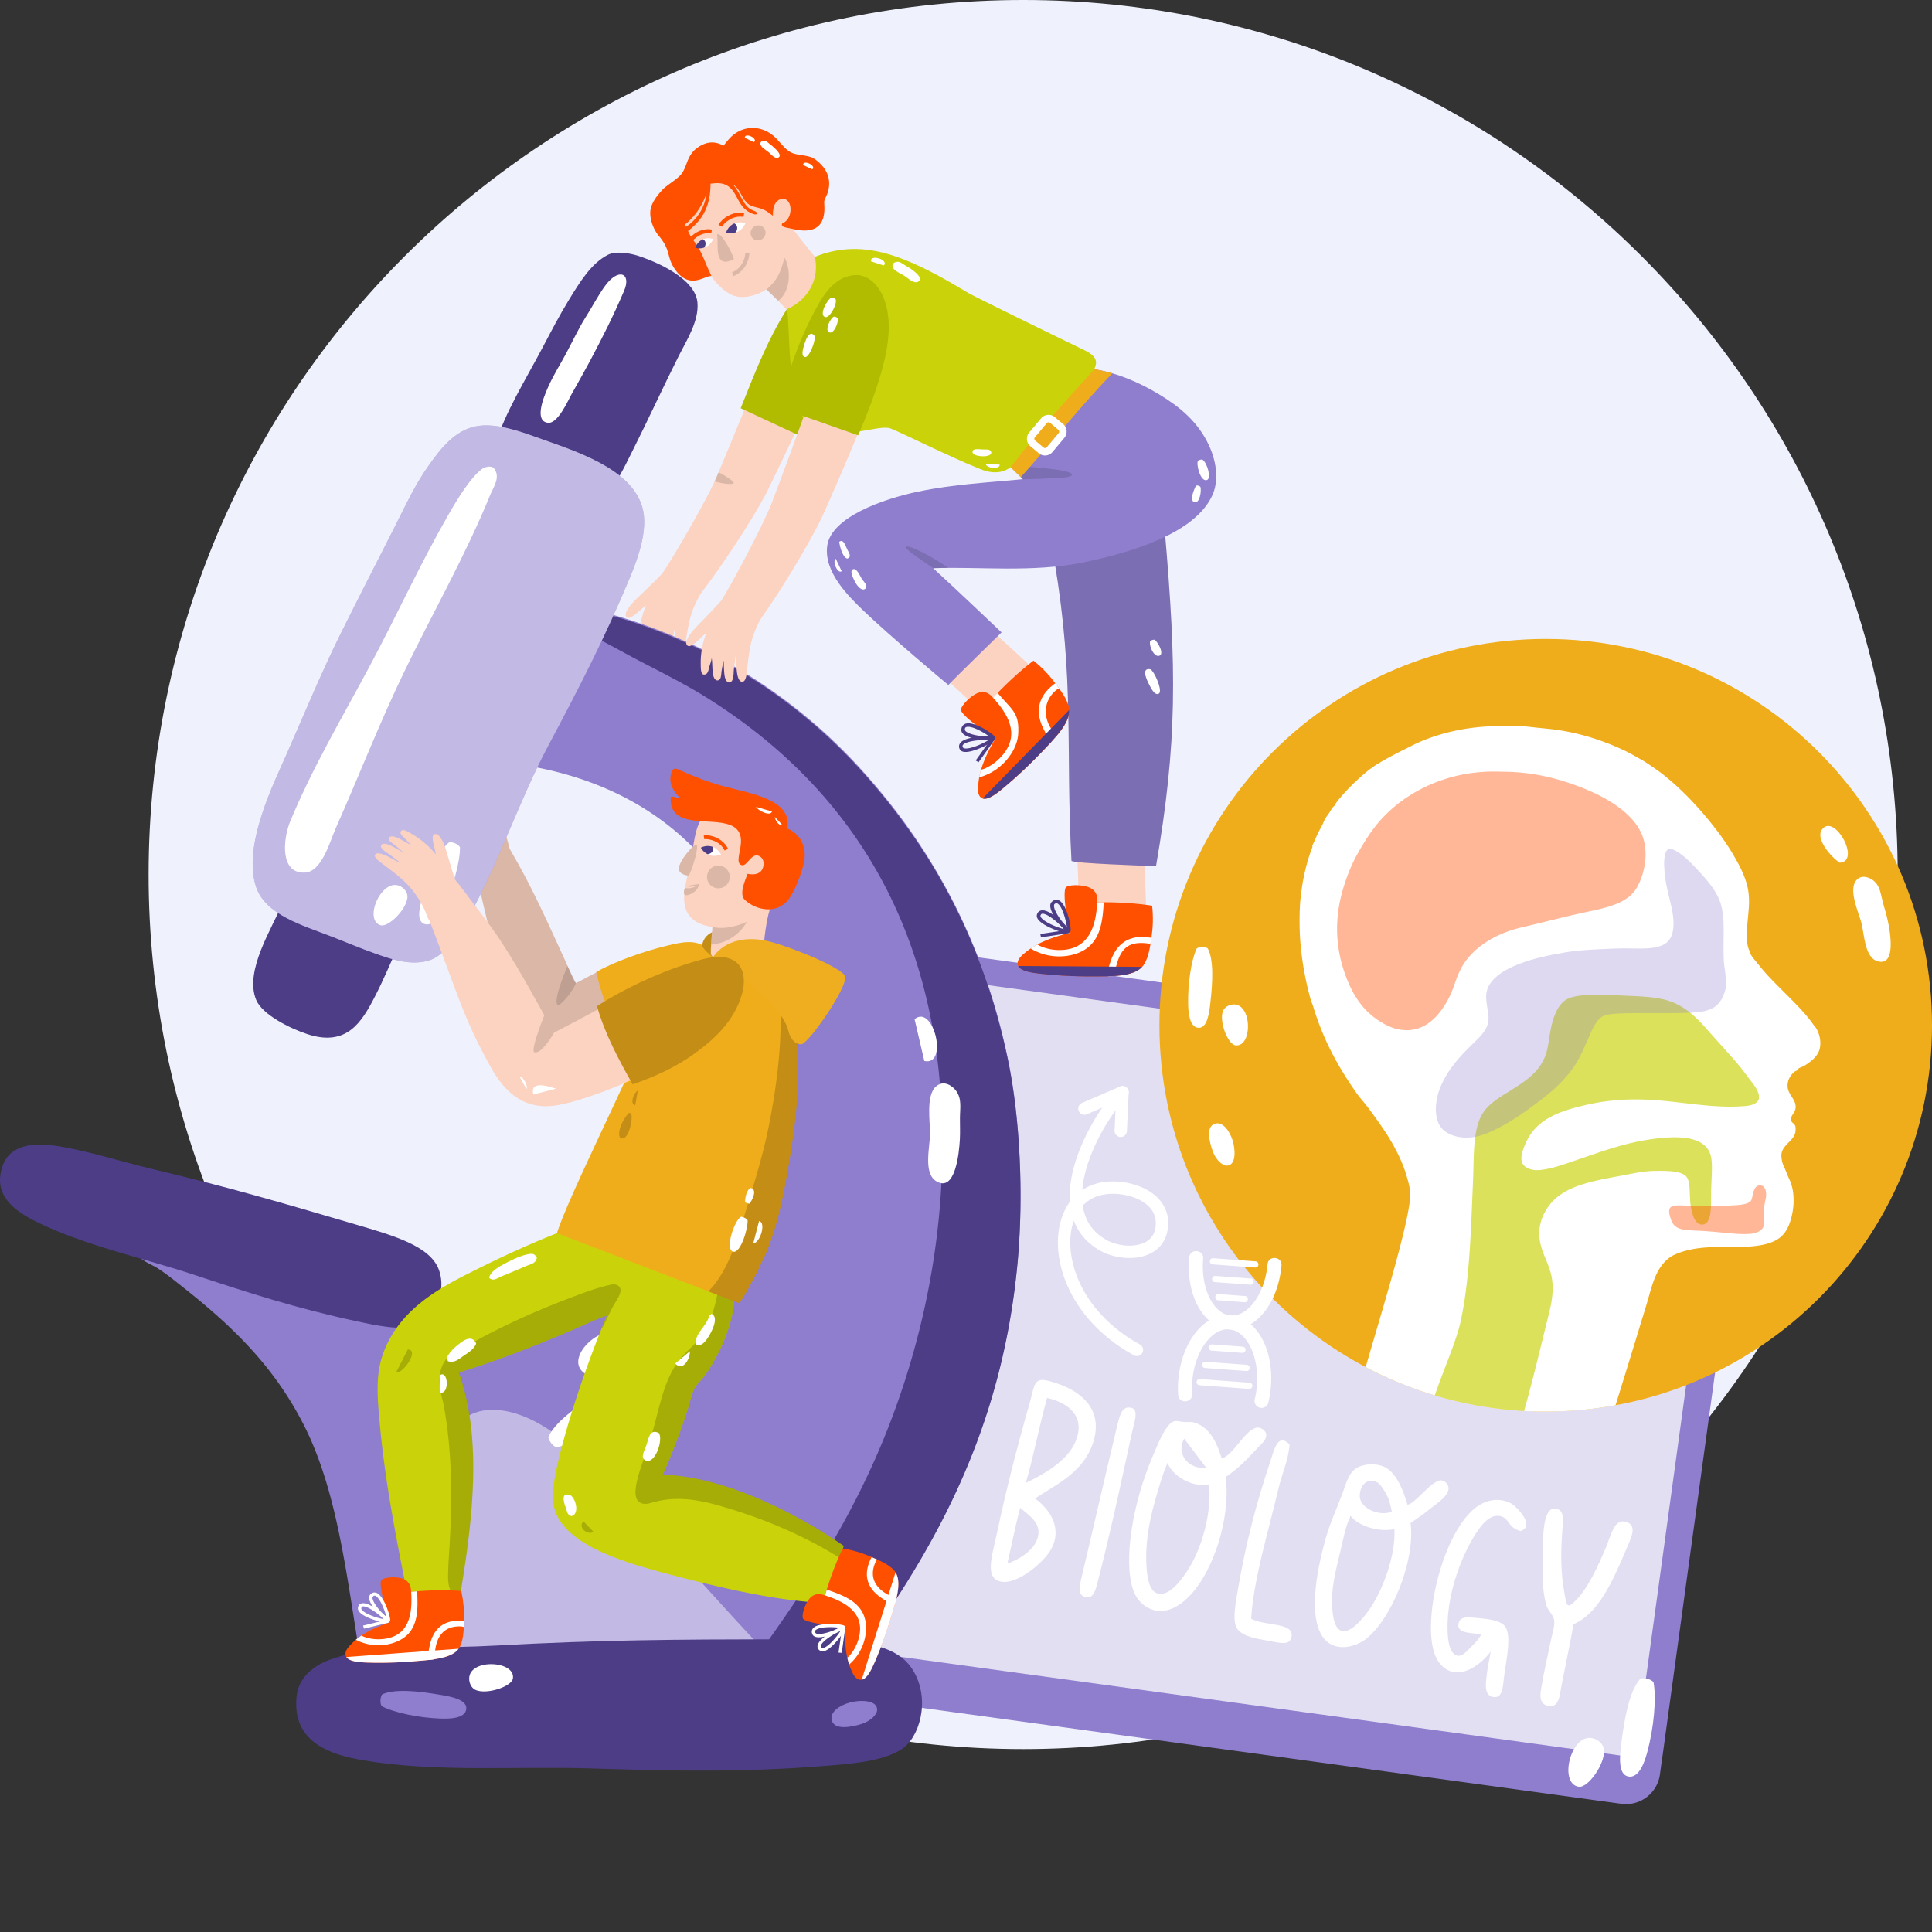 <?xml version="1.0" encoding="UTF-8"?> <svg xmlns="http://www.w3.org/2000/svg" width="169" height="169"><rect width="100%" height="100%" fill="#333333" stroke="none"/> <path fill="#eff2fd" d="M13 76.5C13 34.25 47.25 0 89.5 0S166 34.25 166 76.5 131.75 153 89.5 153 13 118.75 13 76.5z"></path> <path fill="#8f7ece" d="m145.356 154.08-.156 1.14a3 3 0 0 1-3.378 2.565l-84.56-11.597a3 3 0 0 1-2.564-3.379l.156-1.139zM62.816 83.652a3 3 0 0 1 3.38-2.564l84.559 11.596a3 3 0 0 1 2.563 3.38l-7.956 58.016-90.502-12.41z"></path> <path fill="#fff" d="m143.028 153.741 7.663-55.883a2.844 2.844 0 0 0-2.431-3.204L68.067 83.657a2.843 2.843 0 0 0-3.203 2.432L57.2 141.972z" opacity=".75"></path> <path fill="#fff" d="M143.491 146.84c-.947 1.048-1.386 3.392-1.677 5.722-.125.996-.3 2.612.578 2.826 1.056.256 1.548-1.55 1.72-2.196.549-2.044.797-4.625.527-6.038-.194-.271-.771-.408-1.148-.315zM139.58 152.144c-2.073-.95-3.352 3.87-1.482 4.15.812.121 2.3-1.98 2.212-3.208-.034-.44-.37-.777-.73-.942z"></path> <g> <path fill="#efad1b" d="M101.42 89.68c0 18.663 15.13 33.791 33.791 33.791 18.66 0 33.79-15.128 33.79-33.79s-15.129-33.791-33.79-33.791c-18.662 0-33.791 15.129-33.791 33.79z"></path> <path fill="#fff" d="M144.137 113.742c.417-1.454.748-2.887 1.926-3.75.4-.291 1.107-.528 1.72-.666 1.31-.294 2.63-.242 4.029-.245 1.421-.003 2.923-.117 3.82-.771.627-.457.934-1.198 1.12-2.033.207-.916.213-2.01-.14-2.909-.064-.167-.155-.344-.245-.561-.075-.186-.14-.363-.244-.596-.081-.179-.143-.277-.211-.525-.053-.195-.12-.55-.07-.807.164-.84 1.213-1.146 1.227-2.032.003-.214 0-.368-.106-.491-.063-.075-.281-.217-.315-.386-.057-.301.383-.663.42-1.05.073-.745-.672-1.146-.701-1.893-.02-.545.25-.993.631-1.297.054-.044.146-.053.212-.105.055-.046.085-.14.139-.175.136-.087.312-.127.456-.211.49-.289 1.028-.712 1.26-1.192.294-.602.182-1.44-.174-2.067-.077-.135-.217-.281-.316-.42-.274-.395-.6-.775-.946-1.158-.878-.969-1.861-1.874-2.77-2.838a15.126 15.126 0 0 1-.98-1.122c-.248-.32-.599-.673-.805-1.087-.026-.05-.036-.17-.07-.245-.291-.643-.201-1.664-.141-2.418.07-.884.218-1.725.07-2.733-.164-1.122-.758-2.243-1.297-3.155a20.247 20.247 0 0 0-.876-1.367c-1.488-2.109-3.467-4.283-5.362-5.748a17.33 17.33 0 0 0-.98-.7c-.32-.215-.61-.41-.948-.597-.467-.258-.922-.53-1.437-.771-1.719-.804-3.612-1.438-5.677-1.752-.609-.092-1.223-.146-1.859-.21-.619-.063-1.255-.15-1.892-.176-.425-.017-.82.04-1.225.036-2.846-.03-5.401.565-7.467 1.506-.29.133-.562.283-.84.42-.864.428-1.665.836-2.489 1.332-.813.491-1.436 1.054-2.102 1.682-.427.404-.828.832-1.227 1.297-.193.225-.394.464-.524.737-.207.128-.295.364-.422.56-.124.193-.272.367-.386.561-.108.185-.173.4-.28.596-.226.414-.426.8-.631 1.296-.057.14-.147.29-.21.456-.019.05.015.102 0 .14-.171.449-.328.897-.456 1.367-.186.69-.342 1.356-.456 2.14-.062.437-.14.987-.175 1.576a25.46 25.46 0 0 0-.034 1.647c.016 2.262.4 4.518.947 6.519.064.235.172.464.245.701.918 3.016 2.226 5.334 3.82 7.605.256.365.569.699.841 1.052.274.356.544.717.805 1.086.532.748 1.055 1.5 1.508 2.313.454.815.871 1.688 1.156 2.63.152.505.316 1.045.351 1.576.13 2.018-2.489 10.386-3.889 15.272a33.628 33.628 0 0 0 15.748 3.89c2.084 0 4.125-.19 6.105-.553a983.49 983.49 0 0 0 2.083-6.762c.234-.79.5-1.601.736-2.419z"></path> <path fill="#cad309" d="M135.717 111.64c-.229-1.145-.852-2-1.026-3.154-.177-1.162.201-2.133.673-2.838 1.27-1.898 3.818-2.32 6.453-2.805.867-.159 1.888-.409 2.92-.42 1.036-.012 2.362-.026 2.793.525.362.462.235 1.589.353 2.454.08.592.316 1.717.995 1.717.508 0 .684-.583.738-1.017.063-.492.065-1.173.065-1.717 0-1.246.189-2.63-.065-3.4-.513-1.553-2.629-1.636-4.654-1.402-2.723.315-4.765 1.124-7.062 1.893-.54.181-1.103.392-1.7.561-.54.153-1.296.347-1.894.316-.42-.023-1.057-.234-1.187-.736-.13-.49.12-1.105.288-1.508.929-2.219 2.957-2.909 5.392-3.469 1.95-.45 3.98-.57 6.26-.386 2.65.215 5.079.721 7.672.49.575-.05 1.058-.272 1.123-.63.119-.654-.592-1.41-.898-1.822a22.74 22.74 0 0 0-1.189-1.508c-.882-1.003-1.73-1.927-2.535-2.838-.867-.983-1.782-1.845-3.019-2.314-1.265-.48-2.873-.473-4.589-.56-1.262-.065-3.646-.196-4.59.35-.768.443-1.167 1.528-1.38 2.593-.156.784-.215 1.64-.482 2.348-.542 1.443-1.788 2.243-3.017 3.015-.862.541-1.918 1.126-2.472 2.033-.862 1.41-.737 3.645-.833 5.922-.186 4.356-.294 8.808-1.126 12.443-.37 1.627-1.61 4.453-2.214 6.284a33.687 33.687 0 0 0 7.807 1.362c.773-2.694 1.565-6.081 2.144-8.382.264-1.048.495-2.207.256-3.4z" opacity=".67"></path> <path fill="#8f7ece" d="M140.351 88.823c-.7.278-1.052 1.186-1.365 1.892-.334.752-.662 1.54-1.017 2.138-.708 1.197-1.826 2.326-3.048 3.26-1.113.85-2.378 1.785-3.786 2.523-.631.331-1.457.72-2.313.841-.865.122-1.867-.046-2.524-.595-.957-.8-.795-2.568-.315-3.75.652-1.607 1.718-2.722 2.84-3.82.51-.502 1.254-1.145 1.366-1.964.062-.45-.05-.91-.105-1.296-.066-.454-.135-.902-.034-1.332.289-1.251 1.793-2.002 2.874-2.42 1.22-.47 2.6-.748 3.925-.98 1.34-.236 2.922-.285 4.556-.351 1.682-.067 3.421.223 4.346-.49.808-.623.715-2.004.456-3.155-.266-1.175-.563-2.063-.631-3.504-.039-.812.075-1.783.7-1.543.671.256 1.452.982 2.033 1.612.839.91 1.74 1.815 2.174 3.05.53 1.513.14 3.867.349 5.537.084.665.235 1.456.106 2.033-.181.807-.665 1.635-1.578 1.857-1.156.521-7.866.004-9.009.457z" opacity=".29"></path> <path fill="#ff5000" d="M154.105 103.716c-.02-.006-.03-.033-.07-.035-.734-.042-.672.981-.842 1.297-.194.364-.934.423-1.542.456-1.399.075-2.369.034-3.89.034-.544 0-1.452-.15-1.682.21-.167.262.016.778.07.948.285.882.91.97 2.137 1.016a34.51 34.51 0 0 1 1.613.105c1.146.096 2.373.266 3.258.174.523-.052.95-.275 1.088-.595.173-.403.02-.929.07-1.612.041-.573.201-.93.175-1.297-.026-.358-.127-.624-.385-.701zM131.464 67.507c1.87 0 3.607.318 5.118.771 1.435.431 2.966 1.049 4.134 1.753 1.151.692 2.366 1.664 2.91 2.978.668 1.62.187 3.649-.527 4.767-.93 1.458-3.243 1.748-5.116 2.173-1.382.313-2.764.673-4.065.981-.71.167-1.358.308-1.964.526-1.772.637-3.389 1.738-4.206 3.365-.402.8-.581 1.612-.947 2.349-.649 1.312-1.82 2.927-3.714 2.943-.979.008-1.745-.36-2.488-.84-1.314-.851-2.21-2.121-2.838-3.787-.61-1.61-.992-3.483-.702-5.747.217-1.693.894-3.623 1.648-4.977.849-1.525 1.645-2.72 2.838-3.82 2.169-2.002 5.59-3.638 9.848-3.435h.07zm9.253 3.014c-.04-.005.088.081.14.105z" opacity=".41"></path> <g> <path fill="#fff" d="M105.638 82.945c.547 1.01.446 2.945.23 4.84-.09.81-.26 2.12-.993 2.12-.882 0-.928-1.518-.941-2.06-.042-1.72.254-3.806.738-4.868.206-.178.688-.176.966-.032zM107.715 87.882c1.818-.353 1.91 3.697.378 3.561-.665-.061-1.439-2.003-1.135-2.955.113-.343.441-.543.757-.606zM106.284 98.291c.629-.193 1.236.542 1.534 1.447.237.728.363 2.228-.52 2.225-.387 0-.953-.525-1.217-1.27-.314-.874-.608-2.156.203-2.402z"></path> <g> <path fill="#fff" d="M160.924 75.464c1.91-.089-.484-4.426-1.56-2.882-.563.805.785 2.369 1.56 2.882zM163.876 77.022c-.315-.254-1.097-.606-1.56.065-.606.875.298 2.81.511 3.645.256 1.016.285 3.044 1.425 3.357 1.624.445 1.1-2.557.874-3.582-.118-.545-.289-1.068-.411-1.524-.213-.78-.234-1.471-.839-1.96z"></path> </g> </g> </g> <g> <path fill="#fff" d="M137.641 142.072c-.232 1.396-.697 3.547-1.04 5.302-.17.876-.207 2.104-1.238 1.833-.748-.197-.64-.957-.549-1.513.222-1.38.507-2.533.791-3.955.141-.703.406-1.474.352-1.955-.061-.54-.524-.83-.678-1.338-.402-1.329-.34-2.738-.3-4.422.015-.623-.216-4.442 1.204-4.045.738.205.517 1.224.464 2.055-.128 2.032-.126 3.553.222 5.464.177.981.206 1.29 1.02.446 1.041-1.08 1.855-2.863 2.607-4.622.383-.898.67-2.392 1.586-2.227 1.31.236.557 1.497.02 2.776-1.122 2.676-2.426 5.373-4.46 6.201zM107.206 129.2c.543 3.824-1.447 9.78-4.377 11.365-.431.233-1.048.42-1.622.333-1.126-.171-1.827-1.05-2.077-1.79-.907-2.665-.005-7.706 1.656-11.61.472-1.108 1.172-2.941 1.905-3.173.24-.077.599.048.911.062.381.015.611-.028.851.043 1.524.456 2.056 2.04 2.42 3.148 1.002-.297 1.933-2.33 2.955-2.674.41-.137.964.238.938.666-.026.444-.475.77-.78 1.105-.884.972-1.793 1.885-2.78 2.526zm-3.621-3.358c-.769 1.375.444 2.744 1.927 2.543zm-1.423 2.183c.017-.066-.064-.07-.077.044-.4.918-.711 2.02-1.036 3.157-.6 2.101-.894 4.051-.754 5.893.058.77.196 2.036.947 2.262.996.3 2.019-1.094 2.508-1.805 1.448-2.107 2.264-5.419 2.009-7.726-1.481.304-3.189-.76-3.597-1.825zM123.388 133.228c.421 3.302-1.632 8.269-3.806 10.066-.978.807-2.938 1.346-3.93-.193-1.077-1.672-.648-5.126.317-8.542.388-1.378.968-2.597 1.43-3.84.4-1.081.566-1.896 1.333-2.341.553-.321 1.633-.425 2.403-.044 1.063.527 1.664 2.18 1.98 3.29.7-.06 2.23-2.349 3.061-2.114.32.09.544.431.536.683-.023.71-1.074 1.343-1.562 1.746-.681.562-1.164.868-1.762 1.289zm-2.043-2.377c-.195-.4-.585-1.033-.859-1.175-.963-.499-1.566.365-1.542 1.219.026 1.04 1.732 1.79 2.804 1.332-.076-.363-.172-.9-.403-1.376zm-3.271 1.92c-.353.676-.561 1.807-.79 2.762-.464 1.948-.882 3.519-.745 5.165.055.674.182 1.79.834 1.964.77.209 1.79-1.023 2.269-1.674 1.328-1.804 2.463-4.972 2.333-7.235-1.216.289-3.081-.188-3.85-1.166l-.051.184zM133.014 133.926c-1.172-.323-.921-1.078-1.753-1.298-.973-.255-1.805.887-2.404 1.904-1.19 2.023-2.134 4.784-2.228 7.33-.039 1.042.01 2.732.815 2.955.477.132.876-.404 1.203-.719.396-.384.693-.683.92-1.13-.86-.174-2.247-.034-1.963-1.027.17-.597.925-.472 1.578-.412.876.083 1.838.164 2.35.605.795.686.208 3.12.034 4.526-.112.897-.118 1.943-.974 1.78-.81-.156-.615-1.258-.56-1.755.097-.867.216-1.34.367-2.218-.983 1.32-3.165 2.85-4.568.885-1.72-2.407.112-11.025 3.254-13.477.635-.496 1.797-1.007 3.035-.395.511.253 2.227 1.979.894 2.446zM112.802 126.351c-.082 1.311-.673 2.587-.981 3.902-.896 3.816-2.157 7.845-2.378 11.338 1.112.664 3.827.288 3.526 1.606-.137.596-.6.607-1.579.412-1.246-.25-2.55-.356-3.14-1.097-.52-.655-.138-2.453.098-3.823.6-3.484 1.516-7.114 2.763-10.83.353-1.053.66-2.57 1.691-1.508zM90.54 131.076c1.202.888 2.487 2.541 1.366 4.507-.654 1.149-3.317 3.423-4.734 2.63-.953-.532-.314-2.454.009-3.98.793-3.753 1.733-7.459 2.911-11.585.415-1.453.308-2.207 1.658-1.85 3.126.829 4.94 2.746 3.727 5.779-.946 2.363-3.354 3.434-4.937 4.499zm3.56-5.025c.76-1.88-.215-3.217-2.508-3.771-.704 2.526-1.124 4.893-1.86 7.435 1.163-.569 3.596-1.75 4.368-3.664zm-5.982 10.707c.844-.244 2.144-1.008 2.561-1.991.607-1.43-.58-2.146-1.438-2.868-.451 1.661-.743 3.236-1.123 4.859zM98.721 123.12c1.024-.003.51 1.195.265 2.333-.917 4.243-1.856 8.614-2.991 13.021-.211.817-.432 1.404-1.08 1.219-.65-.185-.51-.848-.298-1.745 1.074-4.514 1.993-8.592 3.069-13.065.22-.908.395-1.761 1.035-1.763z"></path> <g> <path fill="#fff" d="M99.451 118.619a.55.55 0 0 1-.259-.066c-3.666-1.991-6.128-5.285-6.583-8.81-.231-1.782.125-3.455.978-4.616-.245-3.529 2.246-7.879 4.21-9.957a.54.54 0 1 1 .786.743c-1.597 1.693-3.679 5.188-3.91 8.18a4.617 4.617 0 0 1 2.055-.716c1.432-.157 3.495.25 4.643 1.515.708.778.96 1.763.734 2.847-.185.89-.727 1.565-1.567 1.952-1.343.62-3.143.342-4.226-.25-1.157-.633-1.953-1.527-2.38-2.668-.293.816-.384 1.795-.251 2.832.413 3.18 2.664 6.171 6.028 7.997a.54.54 0 0 1 .217.734.537.537 0 0 1-.475.283zm-4.74-13.155.006.046c.21 1.324.92 2.328 2.114 2.98.826.452 2.247.683 3.253.218.524-.242.848-.642.962-1.19.154-.741-.007-1.38-.477-1.898-.853-.94-2.518-1.298-3.724-1.166-.88.096-1.596.436-2.135 1.01z"></path> <path fill="#fff" d="M98.036 99.458h-.024a.54.54 0 0 1-.516-.567l.114-2.51-2.535 1.09a.54.54 0 1 1-.428-.994l3.329-1.433a.542.542 0 0 1 .754.522l-.154 3.375a.541.541 0 0 1-.54.517z"></path> </g> <g> <path fill="#fff" d="M110.3 123.153a.611.611 0 0 1-.542-.754c.089-.368.154-.752.187-1.14.225-2.559-.875-4.835-2.404-4.968-2.266-.201-3.81-2.967-3.515-6.297.07-.806 1.29-.7 1.218.107-.226 2.56.875 4.835 2.405 4.97 2.264.2 3.81 2.965 3.515 6.296a8.99 8.99 0 0 1-.218 1.323.612.612 0 0 1-.647.463z"></path> <path fill="#fff" d="M103.059 122.012c-.237-3.59 1.791-7.193 4.581-6.946 1.529.135 3.01-1.913 3.236-4.473.071-.805 1.29-.698 1.22.108-.294 3.331-2.3 5.785-4.564 5.585-1.53-.137-3.012 1.912-3.236 4.47a7.4 7.4 0 0 0-.015 1.175c.052.809-1.166.888-1.222.081z"></path> <path fill="#fff" d="M105.73 117.852a.27.27 0 0 0 .252.29l2.685.199a.274.274 0 0 0 .29-.252.272.272 0 0 0-.25-.29l-2.685-.198a.271.271 0 0 0-.291.25zM105.39 119.661l3.632.267c.15.012.28-.1.29-.25a.27.27 0 0 0-.25-.29l-3.63-.267a.271.271 0 0 0-.041.54zM109.315 120.952l-4.354-.321a.271.271 0 1 0-.04.541l4.354.32a.271.271 0 0 0 .04-.54zM106.572 113.742l2.295.17a.27.27 0 0 0 .29-.25.27.27 0 0 0-.252-.292l-2.293-.17a.272.272 0 1 0-.04.542zM109.676 112.13a.27.27 0 0 0-.251-.29l-3.104-.23a.27.27 0 0 0-.29.251c-.012.15.1.28.25.29l3.105.23a.27.27 0 0 0 .29-.251zM106.082 110.601l3.72.276a.272.272 0 0 0 .04-.542l-3.72-.274a.272.272 0 0 0-.291.25c-.01.15.101.279.251.29z"></path> </g> </g> <g> <path fill="#fcd2c0" d="M66.583 32.05c-.294 1-2.81 7.092-3.87 9.606-.927 2.198-4.293 7.893-4.81 8.537-.294.3-.572.588-.787.797-.387.377-.791.769-1.168 1.126-.357.338-1.535 1.44-1.137 1.867.328.354 1.336-.826 1.71-1.02-.289.606-.582 1.637-.596 2.709-.003.283-.045.876.232.91.379.046.432-.426.504-.64.096-.3.205-.513.24-.777.071.382-.024 1.256.133 1.692.05.14.176.291.317.28.33-.026.319-.491.378-.802.077-.418.16-.691.209-.979a.177.177 0 0 1-.003-.038l.003.03v.008c.027.32-.044 1.235.095 1.66.055.171.179.355.362.335.384-.043.368-.813.407-1.082.062-.47.137-.795.179-1.197.092.315.007 1.259.151 1.812.057.23.177.483.412.447.297-.044.365-.681.396-.896.15-1.031.324-2.182.626-2.99a8.622 8.622 0 0 1 .85-1.69c1.662-2.14 4.672-6.667 5.829-9.053 1.194-2.465 3.838-7.884 4.444-9.927-.932.107-4.259-.589-5.106-.725z"></path> <path d="M64.173 42.253c.032-.157-.661-.598-1.318-.943l-.146.349a11.29 11.29 0 0 1-.199.443c.715.234 1.633.308 1.663.15z" opacity=".13"></path> <path fill="#b1bc00" d="M72.968 23.403c-1.847.108-2.954 1.85-3.691 2.95-2.005 2.995-3.154 6.037-4.487 9.358l6.022 2.804c1.062-1.759 2.068-3.545 2.916-5.361.474-1.018.973-2.162 1.343-3.409.345-1.175.603-2.59.313-3.975-.287-1.37-1.176-2.439-2.416-2.367z"></path> <g> <path fill="#fcd2c0" d="m94.495 82.12 5.855-.136-.268-7.344-5.852.137z"></path> <path fill="#ff5000" d="M93.572 81.598c-1.441.373-2.77.814-3.825 1.674-.32.257-.78.615-.734 1.056.06.586 1.11.748 1.995.846 1.857.205 3.593.258 5.542.23 1.574-.021 2.997-.165 3.544-1.072.401-.667.51-1.52.637-2.379.125-.857.156-1.706.052-2.725-1.317-.21-3.08-.33-4.799-.3.073-1.013-.51-1.393-1.587-1.486-.37-.033-.99-.004-1.157.178-.336.373.16 3.368.332 3.978z"></path> <path fill="#4d3d87" d="M92.192 78.756a.53.53 0 0 1 .531.06c.621.428.997 2.254.924 2.623a.152.152 0 0 1-.096.11.176.176 0 0 1-.156-.02c-.466-.306-1.467-1.533-1.523-2.23-.013-.19.038-.335.159-.437a.646.646 0 0 1 .16-.106zm1.127 2.315zm-.789-2.019c-.089-.062-.144-.05-.192-.03a.586.586 0 0 0-.088.057c-.042.038-.058.105-.052.202.038.467.656 1.338 1.12 1.79-.074-.592-.386-1.741-.788-2.019z"></path> <path fill="#4d3d87" d="M90.973 79.675c.147-.066.332-.06.552.02.772.274 1.889 1.409 2.03 1.734.025.047.015.1-.016.14a.16.16 0 0 1-.141.06c-.569-.035-2.117-.602-2.568-1.174-.123-.153-.166-.304-.125-.446a.49.49 0 0 1 .268-.334zm2.09 1.598zm-1.652-1.304c-.13-.047-.23-.056-.293-.027-.042.021-.077.07-.104.146-.012.052.01.119.074.2.304.381 1.321.823 1.976.985-.357-.41-1.114-1.112-1.653-1.304z"></path> <path fill="#4d3d87" d="m91 81.703 2.382-.363.058.292-2.382.363z"></path> <g> <path fill="#fff" d="M90.859 83.317c1.549.633 3.418.356 4.419-.535.884-.787 1.142-1.978 1.244-3.435.007-.124.02-.27.03-.423-.192 0-.38 0-.571.003a1.745 1.745 0 0 0-.012-.407c.007.087.015.172.012.256-.068 1.863-.52 4.307-3.262 4.327a4.127 4.127 0 0 1-1.742-.352 1.42 1.42 0 0 1-.229-.138c-.202.108-.4.222-.588.35.22.154.5.273.699.354zM100.395 81.992c-1.863-.229-2.815.8-3.245 2.096-.098.3-.355 1.019-.203 1.311.159-.005.316-.011.47-.02.13-.211.153-.605.235-.91.406-1.542 1.103-2.138 2.706-1.947.092.01.18.045.27.077.03-.184.057-.371.085-.558a3.465 3.465 0 0 0-.318-.049z"></path> </g> <g> <path fill="#4d3d87" d="M99.9 84.577c-.642.69-1.935.808-3.356.83-1.949.027-3.684-.026-5.542-.23-.792-.087-1.713-.228-1.942-.677z"></path> </g> <g> <path fill="#8f7ece" d="M92.24 49.087c1.774 10.61.95 16.121 1.487 26.22.368.225 6.11.401 7.392.47 1.879-10.867 1.81-17.316.765-29.387-3.386 1.412-6.694 2.054-9.644 2.697z"></path> <path d="M92.24 49.087c1.774 10.61.95 16.121 1.487 26.22.368.225 6.11.401 7.392.47 1.879-10.867 1.81-17.316.765-29.387-3.386 1.412-6.694 2.054-9.644 2.697z" opacity=".13"></path> <path fill="#fff" d="M100.604 56.109c-.1.427.356 1.394.797 1.255.455-.143-.06-1.108-.381-1.391-.12-.042-.318.02-.416.136zM100.515 58.53c-.653-.027-.232.896.067 1.47.202.39.481.828.768.684.403-.2-.356-1.907-.694-2.126a.37.37 0 0 0-.14-.027z"></path> </g> </g> <g> <path fill="#fcd2c0" d="M53.009 84.797c-.432.007-.8.26-1.374.537-.035.016-1.192.665-1.266.642-.115-.033-.788-1.64-.88-1.838-1.38-2.99-2.75-6.111-4.392-8.983-.174-.304-.35-.621-.53-.939-.147-.64-.42-1.506-.553-2.027-.12-.456-.242-.935-.35-1.376-.099-.417-.421-1.789-.973-1.724-.454.054.017 1.344-.01 1.7-.356-.503-1.06-1.222-1.937-1.766-.23-.144-.7-.468-.866-.292-.227.242.136.514.278.67.196.218.32.398.522.556-.351-.14-1.026-.645-1.463-.752-.141-.035-.327-.022-.388.082-.142.243.247.467.473.662.307.264.488.457.703.634a.53.53 0 0 1 .005.005l-.005-.005c-.274-.14-.996-.644-1.416-.76-.17-.048-.381-.053-.456.084-.155.29.487.662.692.824.354.277.585.493.897.722-.307-.093-1.044-.622-1.57-.8-.22-.072-.487-.117-.574.065-.111.23.38.596.54.725.777.618 1.64 1.313 2.154 1.928.438.52.778 1.031 1.06 1.6.907 4.06 1.952 8.624 3.198 12.69.233.758.483 1.604.819 2.454.489 1.242 1.138 2.97 3.087 2.845 1.075-.07 2.229-.612 3.302-1.036 1.085-.429 2.194-.832 3.065-1.394-.533-1.944-1.295-3.77-1.792-5.733z"></path> <path d="M53.009 84.797c-.432.007-.8.26-1.374.537-.035.016-1.192.665-1.266.642-.115-.033-.788-1.64-.88-1.838-1.38-2.99-2.75-6.111-4.392-8.983-.174-.304-.35-.621-.53-.939-.147-.64-.42-1.506-.553-2.027-.12-.456-.242-.935-.35-1.376-.099-.417-.421-1.789-.973-1.724-.454.054.017 1.344-.01 1.7-.356-.503-1.06-1.222-1.937-1.766-.23-.144-.7-.468-.866-.292-.227.242.136.514.278.67.196.218.32.398.522.556-.351-.14-1.026-.645-1.463-.752-.141-.035-.327-.022-.388.082-.142.243.247.467.473.662.307.264.488.457.703.634a.53.53 0 0 1 .005.005l-.005-.005c-.274-.14-.996-.644-1.416-.76-.17-.048-.381-.053-.456.084-.155.29.487.662.692.824.354.277.585.493.897.722-.307-.093-1.044-.622-1.57-.8-.22-.072-.487-.117-.574.065-.111.23.38.596.54.725.777.618 1.64 1.313 2.154 1.928.438.52.778 1.031 1.06 1.6.907 4.06 1.952 8.624 3.198 12.69.233.758.483 1.604.819 2.454.489 1.242 1.138 2.97 3.087 2.845 1.075-.07 2.229-.612 3.302-1.036 1.085-.429 2.194-.832 3.065-1.394-.533-1.944-1.295-3.77-1.792-5.733z" opacity=".13"></path> <path fill="#fff" d="M39.72 71.958c-.044-.086-.069-.297-.057-.433.067-.791.845-1.625 1.4-1.775-.43.306-1.094.937-1.343 2.208zM42.708 70.74a3.313 3.313 0 0 0-.69 1.994" opacity=".13"></path> <g opacity=".13"> <path d="M49.64 84.49c-.315.725-1.209 3-.894 3.384.249.307 1.631-1.575 1.623-1.892z"></path> </g> <g> <path fill="#efad1b" d="M52.15 85.02c.297 1.196.576 2.4 1.203 3.43 2.042-.708 4.054-1.48 5.89-2.594.654-1.366 1.605-2.147 2.567-2.908-.91-.848-2.304-.5-3.342-.255-2.094.496-4.657 1.398-6.318 2.326z"></path> </g> <g> <path fill="#8f7ece" d="M50.295 52.96a46.605 46.605 0 0 1 24.768 14.047C81.483 74 85.965 82.186 88.146 92.526c1.118 5.31 1.394 12.204.857 17.907-1.087 11.559-4.985 20.5-10.079 28.522-1.632 2.569-3.988 5.7-6.219 8.257-.65.743-1.697 2.279-2.359 2.466-1.211.343-3.247-.014-4.933 0-10.525.09-22.511.096-33.134-.322-1.741-8.824-2.235-17.858-5.68-24.661-2.631-5.194-6.282-8.691-10.617-12.117-.684-.543-1.38-1.107-2.145-1.608-.673-.442-1.79-.73-2.037-1.716 2.34.101 4.593.92 6.863 1.501 4.52 1.157 9.064 2.178 13.725 3.217 2.276.507 4.492 1.357 6.756 1.716 10.893 1.724 19.052-3.472 23.697-9.65 2.528-3.364 4.214-7.302 4.718-12.332.494-4.945-.748-10.127-2.79-13.939-3.876-7.245-10.885-12.023-20.8-13.081 2.075-4.61 4.233-9.135 6.326-13.726z"></path> <path fill="#4d3d87" d="M3.007 100.136c-.091.006.849-.039 1.178 0 2.98.347 6.115 1.405 9.221 2.144 6.526 1.552 11.045 2.867 17.693 4.826 3.205.945 6.53 1.858 7.292 3.967.746 2.062-.522 4.282-1.825 4.825-1.37.572-3.771.017-5.36-.321-5.253-1.118-9.595-2.531-14.26-4.074-4.433-1.468-9.494-2.532-13.726-4.612-1.781-.875-4.078-2.332-2.895-5.146.388-.925 1.332-1.514 2.682-1.61z"></path> <path fill="#fff" d="M71.197 149.137c-11.477-.03-23.548.02-35.17-.644-.322-6.026.054-13.38 1.502-18.549.978-3.502 2.357-7.555 7.077-6.434 3.082.732 5.748 3.283 7.827 5.362 5.393 5.393 10.488 11.467 15.763 16.941.55.572 1.077 1.185 1.607 1.716.504.504 1.216.892 1.394 1.608z" opacity=".46"></path> <path fill="#4d3d87" d="M70.348 149.778c.662-.187 1.709-1.722 2.36-2.466 2.23-2.558 4.587-5.688 6.219-8.257 5.094-8.021 8.992-16.963 10.079-28.522.536-5.702.26-12.597-.858-17.907-2.18-10.34-6.663-18.526-13.083-25.52A46.603 46.603 0 0 0 50.297 53.06c-.247.542-.497 1.081-.747 1.621.126.033.238.064.318.094 2.018.767 3.974 1.943 6.006 3.002 1.974 1.032 4.043 2.059 5.897 3.217C72.845 67.918 80.983 78.736 82.25 95.2c.912 11.843-1.59 22.537-5.04 30.882-2.695 6.521-6.199 12.068-9.972 17.37-1.139 1.6-3.646 4.47-2.909 6.335l1.085-.008c1.686-.015 3.722.342 4.933 0z"></path> <path fill="#fff" d="M80.854 92.807c2.137.479.805-5.035-.852-3.655M83.635 95.419c-.27-.376-1.028-1-1.742-.4-.933.784-.52 3.194-.538 4.18-.022 1.2-.604 3.448.559 4.138 1.659.983 1.986-2.491 2.05-3.691.032-.638.003-1.266.006-1.807.002-.925.187-1.696-.335-2.42z"></path> <g> <path fill="#fff" d="M47.96 125.725c.534-1.28 2.429-2.65 4.37-3.882.831-.527 2.19-1.36 2.746-.672.667.828-.726 2.019-1.224 2.444-1.582 1.34-3.766 2.643-5.131 2.994-.321-.06-.684-.513-.761-.884zM51.02 120.046c-1.707-1.441 2.026-4.593 3.06-3.052.444.67-.79 2.869-1.917 3.305-.407.153-.844-.004-1.142-.253zM61.876 113.507c-.658-.442-.429-1.57.197-2.534.503-.775 1.817-2.03 2.482-1.2.296.366.23 1.294-.27 2.109-.582.955-1.564 2.2-2.409 1.625z"></path> </g> <g> <path fill="#4d3d87" d="M34.846 82.748c-.654 1.39-1.214 2.796-2.036 4.396-1.166 2.266-2.47 4.436-5.897 3.324-1.546-.502-3.969-1.713-4.504-3.002-1.061-2.556 1.43-6.293 2.25-8.364.052-.129-.062-.322.107-.322 3.444 1.24 6.85 2.517 10.08 3.968zM52.97 43.302c-2.105-.016-3.823-.96-5.363-1.715-1.54-.756-3.264-1.31-4.287-2.681.86-2.832 2.58-5.548 4.181-8.578.694-1.316 1.425-2.724 2.251-4.075.97-1.585 1.968-3.222 3.43-3.967.653-.332 1.842-.171 2.683.107 1.905.631 4.972 2.08 5.145 4.075.144 1.617-.971 3.345-1.609 4.61-1.398 2.783-2.698 5.628-4.074 8.364-.719 1.431-1.374 2.864-2.358 3.86z"></path> <path fill="#fff" d="M54.592 25.436c-.961 2.243-1.837 3.98-3.009 6.187-.438.827-.967 1.752-1.607 2.895-.277.494-1.175 2.56-2.038 2.467-1.15-.122-.523-1.943 0-3.11.534-1.19 1.061-1.97 1.607-3.002.641-1.21 1.107-2.202 1.61-3.002.618-.981 1.083-1.885 1.715-2.788 1.2-1.713 2.392-1.21 1.722.353z"></path> <g> <path fill="#8f7ece" d="M41.603 37.297c1.738-.349 3.851.427 5.362.965 3.365 1.2 8.245 2.69 9.221 6.113.549 1.921-.392 4.473-1.071 6.111-2.198 5.298-4.507 9.77-7.186 14.797-2.445 4.592-4.285 10.14-6.969 15.012-.89 1.613-2.164 3.394-3.54 3.753-1.66.434-3.314-.185-4.609-.643-1.376-.487-2.463-.961-3.862-1.502-2.474-.958-5.712-1.879-6.539-4.29-1.246-3.63 1.596-9.206 2.68-11.686 1.606-3.674 3.038-7.114 4.61-10.294 1.936-3.913 3.167-6.247 5.04-9.973.779-1.548 1.58-3.266 2.68-4.824 1.038-1.469 2.275-3.156 4.183-3.539z"></path> <path fill="#fff" d="M41.603 37.297c1.738-.349 3.851.427 5.362.965 3.365 1.2 8.245 2.69 9.221 6.113.549 1.921-.392 4.473-1.071 6.111-2.198 5.298-4.507 9.77-7.186 14.797-2.445 4.592-4.285 10.14-6.969 15.012-.89 1.613-2.164 3.394-3.54 3.753-1.66.434-3.314-.185-4.609-.643-1.376-.487-2.463-.961-3.862-1.502-2.474-.958-5.712-1.879-6.539-4.29-1.246-3.63 1.596-9.206 2.68-11.686 1.606-3.674 3.038-7.114 4.61-10.294 1.936-3.913 3.167-6.247 5.04-9.973.779-1.548 1.58-3.266 2.68-4.824 1.038-1.469 2.275-3.156 4.183-3.539z" opacity=".46"></path> <g> <path fill="#fff" d="M43.196 40.944c.632.795-.038 1.662-.321 2.359-2.176 5.328-4.992 10.247-7.507 15.44-2.133 4.406-3.92 9.021-6.005 13.725-.54 1.223-1.212 3.777-2.68 3.86-2.22.128-1.935-2.948-1.287-4.503 1.976-4.741 4.517-9.022 6.863-13.403 2.52-4.71 4.39-8.903 6.969-13.403.82-1.43 1.929-3.227 2.896-3.967.161-.126.715-.387 1.072-.108z"></path> </g> <g> <path fill="#fff" d="M39.302 73.671c-.966.756-1.694 2.69-2.293 4.635-.254.832-.648 2.185.07 2.499.862.376 1.554-1.09 1.8-1.615.773-1.663 1.372-3.83 1.356-5.075-.129-.26-.6-.464-.933-.444zM35.16 77.61c-1.626-1.12-3.443 2.8-1.887 3.32.675.226 2.261-1.343 2.368-2.405.037-.383-.199-.72-.482-.915z"></path> </g> </g> </g> <g> <path fill="#4d3d87" d="M28.847 145.18c-.116.043 1.101-.383 1.551-.462 4.052-.704 8.586-.535 12.96-.774 9.182-.502 15.637-.536 25.143-.552 4.582-.007 9.307-.102 11.134 2.375 1.782 2.42.982 5.834-.517 7.055-1.578 1.286-4.955 1.491-7.175 1.666-7.343.578-13.603.413-20.339.202-6.4-.202-13.468.371-19.843-.712-2.68-.457-6.27-1.478-5.81-5.64.148-1.366 1.159-2.508 2.896-3.159z"></path> <path fill="#8f7ece" d="M33.422 148.22c1.11-.522 3.166-.298 5.168.044.858.146 2.245.407 2.2 1.19-.053.94-1.674.893-2.25.875-1.837-.059-4.04-.501-5.142-1.08-.175-.229-.146-.742.024-1.03z"></path> <path fill="#fff" d="M41.052 147.007c-.267-1.959 4.052-1.81 3.815-.189-.105.705-2.22 1.414-3.218 1.03-.357-.138-.55-.501-.597-.841z"></path> <path fill="#8f7ece" d="M72.752 150.46c-.167-.68.652-1.284 1.634-1.546.79-.21 2.395-.252 2.338.686-.024.415-.616.985-1.426 1.223-.951.28-2.332.516-2.546-.362z"></path> </g> </g> <g> <path fill="#cad309" d="M64.198 112.853c.268 2.291-1.141 5.498-2.488 7.407-.292.415-.732.767-.941 1.175-.297.585-.448 1.366-.658 2.01a57.908 57.908 0 0 1-2.125 5.548c5.553.198 11.808 3.467 15.825 6.232-.557 1.695-.925 3.295-1.514 5.005-3.874-.163-8.25-1.097-12.738-2.253-4.731-1.218-10.98-2.855-11.185-6.814-.056-1.11.25-2.503.575-3.83.956-3.9 2.635-8.639 4.133-12.245-1.063.343-2.088.866-3.152 1.316-3.141 1.332-6.455 2.631-9.79 3.657 1.927 5.435 1.339 12.145.159 19.153-1.546.104-3.102.189-4.662.266-.97-4.95-1.965-9.825-2.44-15.201-.15-1.705-.365-3.733.211-5.556 1.25-3.957 4.817-5.934 7.522-7.305 3.056-1.548 6.003-2.894 9.118-4.061a.412.412 0 0 1 .205-.057c4.71 1.82 9.343 3.678 13.945 5.553z"></path> <path d="M57.986 128.99a57.916 57.916 0 0 0 2.125-5.548c.21-.645.361-1.426.658-2.01.209-.41.648-.76.941-1.176 1.346-1.91 2.755-5.115 2.487-7.407-.433-.177-.87-.353-1.304-.529-.029.22-.05.44-.088.63-.34 1.685-.683 2.94-1.688 4.208-.528.667-1.046.986-1.717 1.848-1.497 1.921-1.763 4.632-2.671 7.409-.559 1.707-1.736 4.42-.772 5.001.438.266.888.07 1.244-.025 1.599-.428 3.27-.366 5.482.25 3.89 1.08 7.42 2.598 10.37 4.383.15.091.298.168.438.23.102-.341.206-.684.32-1.033-4.017-2.765-10.272-6.034-15.825-6.231zM53.569 114.374c.28-.539.922-1.317.64-1.768-.174-.278-.544-.276-.727-.238-1.292.271-2.58.772-3.875 1.266-3.142 1.2-6.212 2.607-9.135 4.304-.618.358-1.349.701-1.648 1.253-.777 1.433-.165 2.848.021 3.901.667 3.771.729 7.564.493 11.906-.036.64-.112 1.557-.136 2.49-.015.565-.033 1.32.297 1.771.27-.017.538-.031.807-.05 1.18-7.007 1.768-13.717-.158-19.152 3.334-1.026 6.648-2.325 9.789-3.658 1.065-.45 2.088-.973 3.152-1.316-.15.36-.301.733-.452 1.113.009-.006.02-.01.03-.016.286-.468.51-1.049.901-1.806z" opacity=".18"></path> <g> <path fill="#fff" d="M50.002 132.623c-.402-.086-.387-.417-.506-.723-.118-.307-.526-1.426.366-1.116.435.15.907 1.594.14 1.839z"></path> <path d="M51.909 133.985c-.437.356-1.427-.353-.876-.905" opacity=".18"></path> <path fill="#fff" d="M62.334 114.967c.483.374 0 1.428-.436 2.083-.273.413-.64.791-1.035.526-.064-1.04.936-1.501 1.194-2.514.043-.067.127-.057.166-.132.036.014.073.025.11.037zM60.345 118.201c.045.681-.667 1.832-1.275 1.067M57.635 125.352c.402.607-.343 2.767-1.157 2.403-.503-.226-.12-.786.084-1.394.18-.535.263-1.41 1.073-1.009z"></path> <g> <path fill="#fff" d="M41.653 117.528c-.208.52-.701.801-1.09 1.064-.355.242-.82.688-1.39.472a.294.294 0 0 0-.113-.222c.132-.352.474-.777.85-1.082.521-.425 1.33-1.115 1.743-.232z"></path> <path d="M35.675 118.04c1.079.059-.5 2.2-1.03 2.013" opacity=".18"></path> <path fill="#fff" d="M38.456 120.315c.76-.588.9 1.76.007 1.486M46.959 109.989c-.048.543-.567.591-.923.748-.75.328-1.358.579-2.151.904-.316.13-.74.49-1.095.136.094-.578.936-1.024 1.628-1.384.596-.311 1.814-.849 2.263-.682.113.044.192.182.278.278z"></path> </g> </g> <g> <path fill="#ff5000" d="M34.072 141.906c-1.263.456-2.42.965-3.287 1.845-.261.263-.64.631-.552 1.039.117.541 1.082.615 1.892.641 1.704.055 3.283-.024 5.044-.192 1.422-.14 2.695-.374 3.095-1.262.293-.65.301-1.455.326-2.267.023-.808-.04-1.6-.239-2.545-1.216-.098-2.824-.079-4.377.075-.038-.95-.609-1.261-1.593-1.27-.337-.003-.895.071-1.027.254-.265.369.5 3.128.718 3.682z"></path> <path fill="#fff" d="M35.743 142.889c-.813.904-2.476 1.3-3.945.825a3.466 3.466 0 0 1-.668-.28c.157-.134.324-.254.495-.37.074.045.147.085.22.113.424.155.972.258 1.613.2 2.331-.209 2.664-2.162 2.497-4.275a1.539 1.539 0 0 0-.035-.222c.029.11.046.228.052.361.172-.016.345-.031.517-.045.008.144.013.281.017.398.061 1.364-.046 2.496-.763 3.295zM40.298 141.774c.09.004.192.009.293.023-.005.176-.01.352-.018.526-.085-.023-.17-.049-.252-.053-1.538-.062-2.095.938-2.246 2.015-.04.291-.024.657-.12.864a17.8 17.8 0 0 1-.421.055c-.166-.263-.01-.95.049-1.238.25-1.238 1.004-2.269 2.715-2.192z"></path> <path fill="#fff" d="M40.119 144.22c-.507.69-1.666.895-2.95 1.02-1.76.169-3.339.248-5.043.193-.725-.024-1.572-.085-1.826-.487z"></path> <g> <path fill="#fff" d="M32.53 139.359a.483.483 0 0 1 .49.017c.608.355 1.14 2.027 1.113 2.379a.133.133 0 0 1-.075.109.156.156 0 0 1-.141-.007c-.456-.25-1.49-1.321-1.613-1.968-.036-.177-.002-.317.094-.419a.647.647 0 0 1 .132-.111zm1.267 2.077c-.13-.547-.531-1.594-.925-1.825-.088-.052-.137-.036-.179-.013a.485.485 0 0 0-.073.059c-.033.038-.043.103-.025.193.083.432.732 1.198 1.202 1.586z"></path> <path fill="#fff" d="M31.522 140.3c.126-.072.294-.08.502-.022.726.199 1.857 1.173 2.022 1.468a.125.125 0 0 1-.002.132.14.14 0 0 1-.122.068c-.517.007-1.981-.406-2.446-.905-.13-.138-.183-.274-.161-.41.024-.154.093-.266.207-.33zm2.06 1.337zm-1.632-1.095c-.123-.033-.214-.036-.267-.004-.038.022-.066.071-.079.145-.005.05.023.11.087.179.316.334 1.28.673 1.891.775-.367-.358-1.126-.956-1.632-1.095z"></path> <path fill="#fff" d="m31.76 142.195 2.118-.515.083.268-2.118.515z"></path> </g> </g> <g> <path fill="#ff5000" d="M73.944 142.298c-.044 1.343.003 2.605.498 3.736.148.34.349.829.76.898.548.092.973-.778 1.297-1.521.681-1.564 1.192-3.06 1.686-4.758.397-1.373.65-2.643-.028-3.343-.496-.512-1.24-.816-1.984-1.14a10.51 10.51 0 0 0-2.454-.72c-.54 1.094-1.118 2.596-1.55 4.095-.895-.316-1.395.099-1.768 1.01-.127.312-.266.86-.144 1.047.245.384 3.092.694 3.687.696z"></path> <path fill="#fff" d="M75.478 141.111c.54 1.09.293 2.78-.692 3.97a3.45 3.45 0 0 1-.509.516 6.13 6.13 0 0 1-.159-.596 1.24 1.24 0 0 0 .187-.164c.3-.337.598-.805.783-1.424.668-2.243-1.024-3.274-3.049-3.9a1.68 1.68 0 0 0-.219-.051c.113.015.228.042.354.086a38.9 38.9 0 0 1 .15-.498c.137.047.266.093.376.132 1.29.449 2.301.967 2.778 1.929zM76.118 136.473a2.9 2.9 0 0 1 .13-.263l.482.21c-.053.07-.108.14-.141.216-.628 1.404.094 2.294 1.041 2.832.255.144.6.265.757.43-.033.136-.066.273-.105.412-.305.057-.886-.341-1.132-.502-1.058-.691-1.735-1.774-1.032-3.335z"></path> <path fill="#fff" d="M78.337 137.54c.452.727.215 1.88-.143 3.117-.494 1.698-1.005 3.194-1.686 4.758-.29.664-.66 1.428-1.128 1.516z"></path> <g> <path fill="#fff" d="M71.014 142.796a.482.482 0 0 1 .197-.449c.555-.432 2.306-.308 2.621-.154a.13.13 0 0 1 .073.11.154.154 0 0 1-.057.13c-.402.33-1.78.895-2.426.77-.178-.033-.295-.115-.354-.242a.63.63 0 0 1-.054-.165zm2.399-.41c-.556-.081-1.678-.095-2.039.186-.08.061-.085.113-.077.16a.324.324 0 0 0 .027.09c.023.047.08.078.168.095.433.084 1.386-.236 1.92-.53z"></path> <path fill="#fff" d="M71.515 144.082c-.023-.144.033-.302.164-.473.453-.604 1.777-1.293 2.112-1.338a.124.124 0 0 1 .122.052c.03.039.036.09.018.139-.185.483-1.11 1.689-1.745 1.938-.177.069-.324.068-.44-.003-.135-.079-.214-.185-.23-.315zm2.003-1.419c-.467.207-1.305.692-1.62 1.111-.078.101-.113.187-.104.247.007.043.042.087.106.127.044.022.11.018.197-.016.428-.169 1.1-.942 1.421-1.469z"></path> <path fill="#fff" d="m73.35 144.557.306-2.157.279.022-.305 2.159z"></path> </g> </g> <g> <path fill="#efad1b" d="M64.667 114c.681-.878 2.008-3.567 2.467-4.688.838-2.046 1.344-4.463 1.731-6.67.736-4.215 1.259-8.393.75-11.968-.429-3.03-1.467-6.388-4.432-7.977-1.386-.744-3.047-.484-4.039.1-2.073 1.219-3.338 4.102-4.543 7.365-1.189 3.22-7.026 14.81-7.881 17.708z"></path> <path d="M64.85 107.21c.835-2.801 1.831-5.84 2.4-8.713.897-4.52 1.384-9.207.74-13.017.456.78.797 1.632 1.056 2.509l.017.057a13.452 13.452 0 0 1 .184.692c.043.171.082.343.118.516.01.05.021.098.03.148.035.167.065.335.097.503.007.048.017.096.025.143.037.21.069.42.099.63.508 3.574-.014 7.752-.75 11.966-.388 2.208-.894 4.625-1.732 6.672-.46 1.12-1.786 3.81-2.467 4.687l-2.687-1.033c.079-.097.155-.197.24-.287 1.235-1.377 2.035-3.479 2.63-5.472zM55.795 95.39c-.35.206-.742 1.165-.227 1.283M55.025 97.34c-.406.368-1.102 1.605-.784 2.2.748.407 1.165-1.759.958-2.142l-.174-.058z" opacity=".18"></path> <path fill="#fff" d="M65.663 103.92c-.351.134-.513.905-.479 1.265l.35.115c.256-.248.761-1.278.13-1.38zM65.885 108.779c.628-.077 1.146-1.852.515-1.965M64.85 106.43c-.558.178-1.465 2.804-.742 3.053.67.23 1.343-2.075 1.287-2.746-.1-.144-.279-.247-.545-.307z"></path> <g> <path fill="#efad1b" d="m62.325 81.54.048 2.197s-1.016-.777-.95-1.094c.18-.871.902-1.103.902-1.103z"></path> <path d="m62.325 81.54.048 2.197s-1.016-.777-.95-1.094c.18-.871.902-1.103.902-1.103z" opacity=".18"></path> <path fill="#fcd2c0" d="M62.317 81.094s-.2 2.226-.121 2.395c.48 1.03 4.44 1.78 4.554-.24 0 0 .122-1.307.21-1.892.215-1.401.418-2.277 1.116-3.307.429-.634.858-1.376 1.106-2.245.633-2.223-.565-4.379-2.095-5.115-.578-.277-1.752-.584-2.539-.463-.768.117-2.061.342-2.73.91-1.003.854-1.031 2.179-1.372 3.989-.187.99-.466 2.032-.563 2.778-.266 2.064.727 2.922 2.434 3.19z"></path> <path fill="#ff5000" d="M58.788 67.438c-.423 1.022.14 1.836.712 2.361-.217.102-.82-.315-.832 0-.04 1.098.493 1.61 1.376 1.848 1.822.49 4.87-.28 4.773 2.04-.034.81-.476 1.771.019 1.975.498.203.805-.96 1.451-.823.322.069.528.41.514.707-.041.936-.815 1.02-1.41.892-.257.688-.691 1.673-.308 2.201.782.838 2.606 1.435 3.75.207.612-.656 1.262-2.366 1.486-3.37.283-1.274-.245-2.534-1.46-3.001.474-2.607-3.272-3.053-5.8-3.762-1.338-.374-2.558-.882-3.44-1.276-.24-.106-.672-.385-.831 0z"></path> <path fill="#fff" d="M67.527 70.983c-.144.486-1.251-.102-1.396-.402M68.385 72.109c-.225.209-.622-.439-.604-.64"></path> <g> <path fill="#fff" d="M63.075 74.743c-.218-.357-.463-.553-.7-.653l-.715.13.211.486c.063.034.132.067.209.096.452.176.995-.06.995-.06z"></path> <path fill="#4d3d87" d="M61.31 74.149s.503-.292 1.065-.058c.006.05.028.148.02.2-.038.231-.245.4-.495.43-.462-.24-.59-.572-.59-.572z"></path> <path fill="#ff5000" d="M63.387 74.398c-.415-.85-1.402-1.04-1.788-.995l-.039-.334c.612-.07 1.674.25 2.128 1.182z"></path> <path fill="#fcd2c0" d="M60.9 73.89c.289.032-.273 1.97-.639 2.692-.378.011-.829-.196-.876-.516-.096-.634 1.24-2.204 1.515-2.176z"></path> <path d="M60.9 73.89c.289.032-.273 1.97-.639 2.692-.378.011-.829-.196-.876-.516-.096-.634 1.24-2.204 1.515-2.176z" opacity=".13"></path> <path fill="#fcd2c0" d="M61.138 77.33c-.05.72-1.154 1.168-1.281.895-.07-.15-.038-.43.074-.54.442.049.796 0 1.207-.355z"></path> <path fill="#fcd2c0" d="M61.136 77.332c-.305.298-.999.228-1.182.184"></path> <path d="M61.138 77.33c-.05.72-1.154 1.168-1.281.895-.07-.15-.038-.43.074-.54.442.049.796 0 1.207-.355z" opacity=".13"></path> <path d="M61.136 77.332c-.305.298-.999.228-1.182.184M63.833 76.74a.993.993 0 1 1-1.98-.134.993.993 0 0 1 1.98.134z" opacity=".13"></path> <g opacity=".13"> <path d="m62.32 81.09-.1 1.545c2.266-.228 3.109-2.005 3.109-2.005s-1.574.797-3.008.46z"></path> </g> </g> <g> <path fill="#efad1b" d="M66.71 82.232c.708.098 2.242.605 3.716 1.204 1.794.729 3.499 1.595 3.517 2.034.052 1.141-3.28 5.898-3.866 5.879-.662-.022-.996-.666-1.102-1.137-.207-.905-1.125-2.37-3.259-3.971l-3.346-2.5s1.122-2.016 4.34-1.51z"></path> <g opacity=".25"> <path fill="#fff" d="M66.71 82.232c.708.098 2.242.605 3.716 1.204 1.794.729 3.499 1.595 3.517 2.034.052 1.141-3.28 5.898-3.866 5.879-.662-.022-.996-.666-1.102-1.137-.207-.905-1.125-2.37-3.259-3.971l-3.346-2.5s1.122-2.016 4.34-1.51z" opacity=".06"></path> </g> </g> </g> <g> <path fill="#fcd2c0" d="M37.62 75.317c1.684.667 2.587 2.141 3.588 3.447.953 1.242 1.882 2.446 2.707 3.718 1.755 2.703 3.165 5.4 4.55 7.84 2.42-1.23 4.789-2.562 7.192-3.823.386 1.45.926 2.872 1.398 4.296.282.856.854 1.527 1.575 2.007-2.263 1.175-4.568 2.286-7.014 3.094-1.226.405-2.979.992-4.353.847-2.955-.314-4.171-3.074-5.109-4.844-.949-1.789-1.69-3.633-2.354-5.418-.616-1.65-1.318-3.576-2.063-5.51-.499-1.291-1.086-2.76-1.57-4.155-.412-1.183.208-1.991 1.453-1.5z"></path> <path fill="#fcd2c0" d="M35.351 74.594c-.265-.111-1.081-.651-1.538-.764-.177-.044-.4-.045-.47.1-.148.303.534.67.752.831.382.28.63.496.964.724-.322-.088-1.108-.616-1.662-.784-.233-.07-.511-.108-.593.082-.106.24.418.606.593.734.831.618 1.755 1.313 2.318 1.934a8.2 8.2 0 0 1 1.488 2.28c.093.207.201.69.405.786.1.045.377.001.478-.032.345-.113.699-.367 1.158-.664.174-.113.352-.218.553-.392.162-.14.463-.349.507-.443.07-.147-.028-.53-.09-.755-.18-.659-.506-1.561-.669-2.102a83.822 83.822 0 0 1-.42-1.412c-.123-.43-.516-1.838-1.087-1.757-.466.069.077 1.39.065 1.758-.39-.51-1.153-1.234-2.088-1.774-.243-.14-.744-.464-.909-.278-.225.257.163.528.316.686.214.22.35.403.566.56-.37-.136-1.091-.639-1.548-.737-.15-.032-.34-.014-.402.095-.138.255.277.475.52.672.333.267.53.461.764.642.01.002.02.006.03.01z"></path> <path d="M47.618 88.8c.208-.512-1.284 3.094-.877 3.238.65.228 1.725-1.716 1.725-1.716z" opacity=".13"></path> <path fill="#fff" d="M46.652 95.74c-.394-1.536 2.121-.392 2.013-.516M45.449 94.17c.25-.12.812.92.59 1.084"></path> <g> <path fill="#efad1b" d="M52.22 88.015c.705 2.45 1.892 4.656 3.124 6.84 1.797-.629 3.678-1.437 5.404-2.691 1.661-1.206 3.415-2.753 4.128-5.11.395-1.303.302-2.944-1.377-3.295-.99-.206-2.17.173-3.123.464-2.794.854-5.917 2.33-8.156 3.792z"></path> </g> <g opacity=".18"> <path d="M52.22 88.015c.705 2.45 1.892 4.656 3.124 6.84 1.797-.629 3.678-1.437 5.404-2.691 1.661-1.206 3.415-2.753 4.128-5.11.395-1.303.302-2.944-1.377-3.295-.99-.206-2.17.173-3.123.464-2.794.854-5.917 2.33-8.156 3.792z"></path> </g> </g> </g> </g> </g> <g> <path fill="#fcd2c0" d="m86.718 55.114-3.956 4.298 5.306 4.883 3.956-4.298z"></path> <path fill="#ff5000" d="M87.064 64.606c-.739 1.294-1.35 2.552-1.48 3.907-.041.405-.113.983.227 1.255.452.363 1.292-.28 1.972-.847 1.427-1.193 2.668-2.404 3.996-3.822 1.076-1.146 1.96-2.266 1.705-3.286-.186-.748-.707-1.416-1.218-2.102a10.465 10.465 0 0 0-1.862-1.921c-1.058.802-2.364 1.986-3.533 3.241-.654-.754-1.325-.597-2.136.112-.277.243-.687.71-.675.954.027.5 2.46 2.212 3.004 2.51z"></path> <path fill="#4d3d87" d="M84.13 63.625a.534.534 0 0 1 .41-.34c.73-.15 2.26.841 2.469 1.149a.16.16 0 0 1 .01.145.185.185 0 0 1-.122.097c-.536.124-2.083-.005-2.61-.45-.143-.118-.208-.256-.195-.412a.666.666 0 0 1 .038-.189zm2.394.792c-.464-.357-1.482-.926-1.953-.832-.105.022-.135.07-.154.12a.494.494 0 0 0-.021.101c-.003.057.032.116.104.179.35.294 1.386.455 2.024.432z"></path> <path fill="#4d3d87" d="M83.919 65.13c.055-.15.186-.277.395-.382.726-.364 2.29-.383 2.616-.26.048.016.08.06.085.11a.163.163 0 0 1-.056.143c-.418.382-1.885 1.104-2.595 1.031-.194-.018-.33-.09-.398-.216a.489.489 0 0 1-.047-.425zm2.56-.396c-.534-.027-1.547.033-2.055.285-.12.06-.196.127-.219.192-.015.045-.007.104.03.175.027.044.09.075.191.084.475.046 1.486-.379 2.053-.736z"></path> <path fill="#4d3d87" d="m85.35 66.521 1.396-1.961.244.16-1.397 1.961z"></path> <g> <path fill="#fff" d="M86.38 67.735c1.512-.676 2.616-2.21 2.686-3.544.093-1.75-.438-2.014-1.534-3.268-.08-.09-.175-.201-.275-.313-.132.137-.264.274-.393.413a1.84 1.84 0 0 0-.292-.274c.066.055.13.11.186.171 1.521 1.62 2.532 3.467.762 5.332a4.142 4.142 0 0 1-1.453 1.006c-.08.031-.165.05-.253.068a6.45 6.45 0 0 0-.164.665c.259-.05.536-.17.73-.256zM92.058 59.965c-1.45 1.179-1.39 2.574-.786 3.777.141.28.465.959.775 1.053.105-.117.21-.234.309-.351-.055-.24-.313-.528-.471-.797-.682-1.168-.501-2.455.518-3.29.07-.058.153-.099.239-.14a27.57 27.57 0 0 0-.331-.447 3.56 3.56 0 0 0-.253.195z"></path> </g> <g> <path fill="#4d3d87" d="M93.517 62.11c.037.938-.776 1.949-1.743 2.983-1.329 1.417-2.57 2.629-3.997 3.822-.611.508-1.346 1.072-1.817.926z"></path> </g> <g> <path fill="#8f7ece" d="M87.61 55.319c-.006.011-4.231 4.126-4.65 4.6-.262-.195-5.243-4.4-7.4-6.471-1.367-1.311-3.502-3.413-3.201-5.694.331-2.505 4.879-4.111 7.95-4.75 3.217-.67 6.207-.79 9.16-1.088-.58-.608-1.17-1.197-1.738-1.836 2.618-2.622 5.257-5.232 8.087-7.76 1.734.26 3.76 1.076 5.58 2.18 1.757 1.066 3.4 2.371 4.371 4.494.74 1.619.786 3.195.293 4.3-1.493 3.349-7.012 5.01-11.286 5.897-4.443.921-9.24.357-13.15.513 1.488 1.346 5.854 5.485 5.984 5.615z"></path> <path fill="#fff" d="M75.683 51.505c-.305.223-.69-.219-.912-.65-.22-.427-.404-.902-.207-1.033.313-.206.592.4.777.734.154.276.661.714.342.949zM73.626 49.965c-.376.266-.843-.925-.515-1.083M74.119 48.86c-.325-.05-.59-.793-.675-1.266-.029-.167-.09-.209.087-.264.274-.085.42.393.574.713.164.33.424.662.014.818z"></path> <g> <path d="M79.22 47.83c.277-.234 2.521.968 3.734 1.852-.45 0-.893.009-1.324.026-.462-.325-.913-.638-1.358-.942-.375-.255-1.162-.843-1.052-.937zM93.77 41.507c.042.26-.974.292-1.449.317-1.03.05-2.048.093-3.049.111.063-.006.126-.011.188-.018-.368-.387-.74-.767-1.11-1.157 1.293.006 2.808.168 3.974.307.523.063 1.407.219 1.446.44z" opacity=".13"></path> </g> <g> <path fill="#fff" d="M104.605 42.486c.07-.07-.706 1.296-.105 1.448.431.11.622-.975.502-1.351-.075-.094-.264-.14-.397-.097zM104.796 40.3c-.19.305.23 1.924.798 1.682.373-.157.024-1.46-.404-1.773-.11-.026-.242.003-.394.09z"></path> </g> </g> <g> <path fill="#fcd2c0" d="M67.08 17c.488-.554 1.218-.932 1.772-.626 1.874 1.03.237 3.275.366 3.457 1.049 1.47 2.843 3.513 3.424 4.344.566.814-2.278 4.133-3.869 2.855 0 0-1.162-1.199-1.732-1.71-.794.499-1.998.894-2.971.504-.53-.217-1.303-.853-1.74-1.518-.245-.37-.477-.936-.742-1.543-.442-1.024-1.285-1.594-1.647-2.628-.212-.61-.023-1.547-.03-1.916-.02-.785.398-1.759 1.314-2.51 1.33-1.088 3.5-1.255 4.829-.195.594.473.81.933 1.026 1.486z"></path> <path d="M68.616 22.54c.481.722.712 2.816-.545 3.772l-1.031-.996c1.078-.867 1.336-1.813 1.576-2.776z" opacity=".13"></path> <path fill="#ff5000" d="M72.102 17.59c-.071.245.619 3.25-2.768 2.435-.549-.132-1.098-.142-.899-.493.734-.27.898-1.395.522-1.895-.167-.222-.472-.33-.737-.197-.572.28-.612.908-.613 1.432-.343-.26-.646-.503-1.076-.638-.39-.12-.811-.162-1.116-.423-.543-.467-.707-1.357-1.31-1.674.586.58.85 1.728 1.53 2.154.21.133.622.203.57.394-.04.14-.313.03-.42-.01a2.05 2.05 0 0 1-.836-.617c-.359-.437-.546-.99-.87-1.401-.547-.689-1.183-.685-1.928-.587-.001 1.494-.367 2.922-1.963 4.128.218.558.605.963.903 1.467.374.625.662 1.47.949 2.055.05.1.146.338.2.428-.574-.083-1.933 1.295-3.233-.644-.727-1.085-.29-1.572-1.382-2.876-.562-.673-.902-1.762-.673-2.504.177-.57.548-1.03.955-1.484.435-.483 1.406-.972 1.763-1.507.515-.762.413-1.727 1.63-2.398.688-.38 1.338-.352 1.987.006.373-.441.64-.868 1.282-1.224 1.077-.593 2.394-.366 3.318.58.468.482.913 1.112 1.464 1.305.486.173 1.143.17 1.635.363.382.152.885.618 1.143 1.003.474.71.461 1.414.3 1.999-.08.284-.245.539-.327.824zM60.01 19.837a4.019 4.019 0 0 0 1.79-2.923 6.02 6.02 0 0 1-1.6 2.49 3.39 3.39 0 0 1-.277.228z"></path> <path fill="#fff" d="M65.217 19.512c-.412-.102-.73-.068-.972.029l-.275.58.35.22c.07-.02.142-.045.218-.078.454-.194.679-.75.679-.75z"></path> <path fill="#4d3d87" d="M63.52 20.337s.152-.569.723-.797c.04.03.126.085.156.129.139.192.109.461-.052.66-.502.157-.827.008-.827.008z"></path> <path fill="#ff5000" d="M65.032 18.975c-.938-.17-1.684.518-1.88.858l-.302-.173c.311-.54 1.211-1.217 2.246-1.027z"></path> <path d="M64.04 23.82c.89-.344 1.17-1.32 1.16-1.711l.347-.009c.014.623-.4 1.67-1.382 2.044z" opacity=".13"></path> <g> <path fill="#fff" d="M62.395 20.898c-.384-.095-.68-.064-.905.027l-.22.537.321.197c.056-.017.114-.038.174-.065.421-.18.63-.696.63-.696z"></path> <path fill="#4d3d87" d="M60.82 21.67s.143-.527.67-.74c.04.028.12.08.148.12.128.178.1.428-.047.613-.466.142-.771.007-.771.007z"></path> <g> <path fill="#ff5000" d="M62.213 20.422c-.866-.157-1.55.479-1.731.791l-.302-.172c.29-.506 1.132-1.136 2.095-.961z"></path> </g> </g> <g opacity=".13"> <path d="M64.198 22.669c-1.754.885-1.355-1.106-1.448-1.98-.004-.052-.043-.13 0-.18.248-.275 1.25 1.44 1.448 2.16z"></path> </g> <g opacity=".13"> <path d="M66.796 19.914a.667.667 0 0 1-.941.942.664.664 0 0 1 0-.94c.26-.26.681-.26.94-.002z"></path> </g> <g> <path fill="#fff" d="M65.953 12.435c.402-.327-.815-.89-.803-.38M66.841 12.31c-.11-.004-.337.045-.33.265.009.288.515.565.697.714.218.18.55.618.849.504.426-.163-.171-.734-.385-.922-.112-.1-.232-.187-.332-.267-.173-.137-.287-.284-.499-.294z"></path> <g> <path fill="#fff" d="M71.051 14.814c.403-.326-.814-.89-.8-.38"></path> </g> </g> <g> <path fill="#cad309" d="M94.88 30.644C92 29.255 85.2 25.922 84.758 25.66c-1.831-1.089-3.822-2.262-5.908-3.045-2.18-.818-4.576-1.262-7.292-.256-.094.034-.184.072-.276.11.42 1.962-.595 3.77-2.462 4.585.34.938-.131 9.08 2.251 10.357 2.366 1.27 5.711-.31 6.806.06.692.236 5.42 2.604 7.939 3.588 1.361.533 2.15.116 2.58-.178 2.469-1.686 6.047-5.547 7.327-8.596.182-.435.441-1.022-.843-1.642z"></path> <path fill="#fff" d="M87.44 40.643c.055.457-1.215.308-1.2-.056M86.7 39.693c-.194.261-.874.275-1.332.127-.161-.054-.326-.149-.294-.331.056-.283.545-.185.902-.172.368.013.782-.06.725.376z"></path> <g> <path fill="#fff" d="M77.312 23.226c.474-.495-1.218-1.031-1.118-.364M78.464 22.902c-.145.012-.435.115-.39.402.059.376.773.656 1.033.821.318.2.826.72 1.2.52.532-.286-.346-.935-.658-1.146-.166-.112-.338-.206-.483-.294-.25-.15-.424-.326-.702-.303z"></path> </g> </g> <g> <path fill="#fcd2c0" d="M71.084 34.11c-.259 1.011-2.552 7.19-3.519 9.742-.846 2.23-3.998 8.043-4.495 8.707-.28.31-.548.608-.756.824-.374.391-.763.799-1.128 1.17-.343.35-1.48 1.494-1.067 1.906.343.341 1.306-.874 1.673-1.08-.267.616-.522 1.656-.497 2.727.006.283-.014.877.265.901.38.033.417-.441.48-.658.087-.302.186-.52.212-.785.084.378.02 1.258.194 1.686.055.138.187.284.328.267.33-.037.298-.501.346-.813.062-.423.138-.698.174-.987a.312.312 0 0 1-.005-.038.17.17 0 0 0 .006.03l-.001.008c.04.318.003 1.235.155 1.656.062.169.192.347.374.32.384-.057.34-.824.368-1.095.045-.473.11-.802.135-1.203.105.311.055 1.258.218 1.805.067.228.193.476.428.432.292-.056.34-.695.364-.911.111-1.036.244-2.192.516-3.01.208-.623.463-1.18.788-1.721 1.58-2.2 4.423-6.834 5.492-9.26 1.105-2.508 3.546-8.018 4.08-10.083-.928.144-4.278-.431-5.128-.537z"></path> <path fill="#b1bc00" d="M74.642 24.076c-1.908.239-2.856 2.15-3.494 3.36-1.415 2.682-2.24 5.359-3.038 8.197l6.954 2.448a50.25 50.25 0 0 0 1.48-3.79c.378-1.105.767-2.342 1.005-3.683.225-1.26.333-2.767-.128-4.206-.455-1.424-1.5-2.488-2.78-2.326z"></path> <path fill="#fff" d="M72.925 27.701c-.339.22-.782 1.189-.394 1.367.4.182.805-.82.764-1.201-.056-.103-.23-.178-.37-.166zM71.19 29.31c-.427-.416-.727.445-.887 1.006-.109.378-.196.835.089.914.4.114.967-1.467.875-1.816a.336.336 0 0 0-.078-.104z"></path> <g> <path fill="#fff" d="M72.77 26.01c-.347.09-1.177 1.515-.603 1.725.375.136 1.034-1.016.947-1.525-.06-.091-.174-.159-.345-.2z"></path> </g> </g> </g> <g> <path fill="#efad1b" d="M97.295 32.655c-2.853 2.97-5.293 6.07-8.003 9.083l-.892-.852c2.216-2.942 4.762-5.78 7.343-8.606 0 0 1.58.347 1.552.375z"></path> <path fill="#fff" d="M92.063 39.541a.853.853 0 0 1-1.2.105l-.73-.61a.856.856 0 0 1-.104-1.202l1.04-1.24a.853.853 0 0 1 1.2-.105l.73.612a.854.854 0 0 1 .104 1.2zm-1.535-1.29a.2.2 0 0 0 .024.285l.73.612c.085.071.212.06.283-.025l1.041-1.24a.2.2 0 0 0-.026-.284l-.728-.612a.2.2 0 0 0-.283.025z"></path> </g> </g> </g> </svg> 
